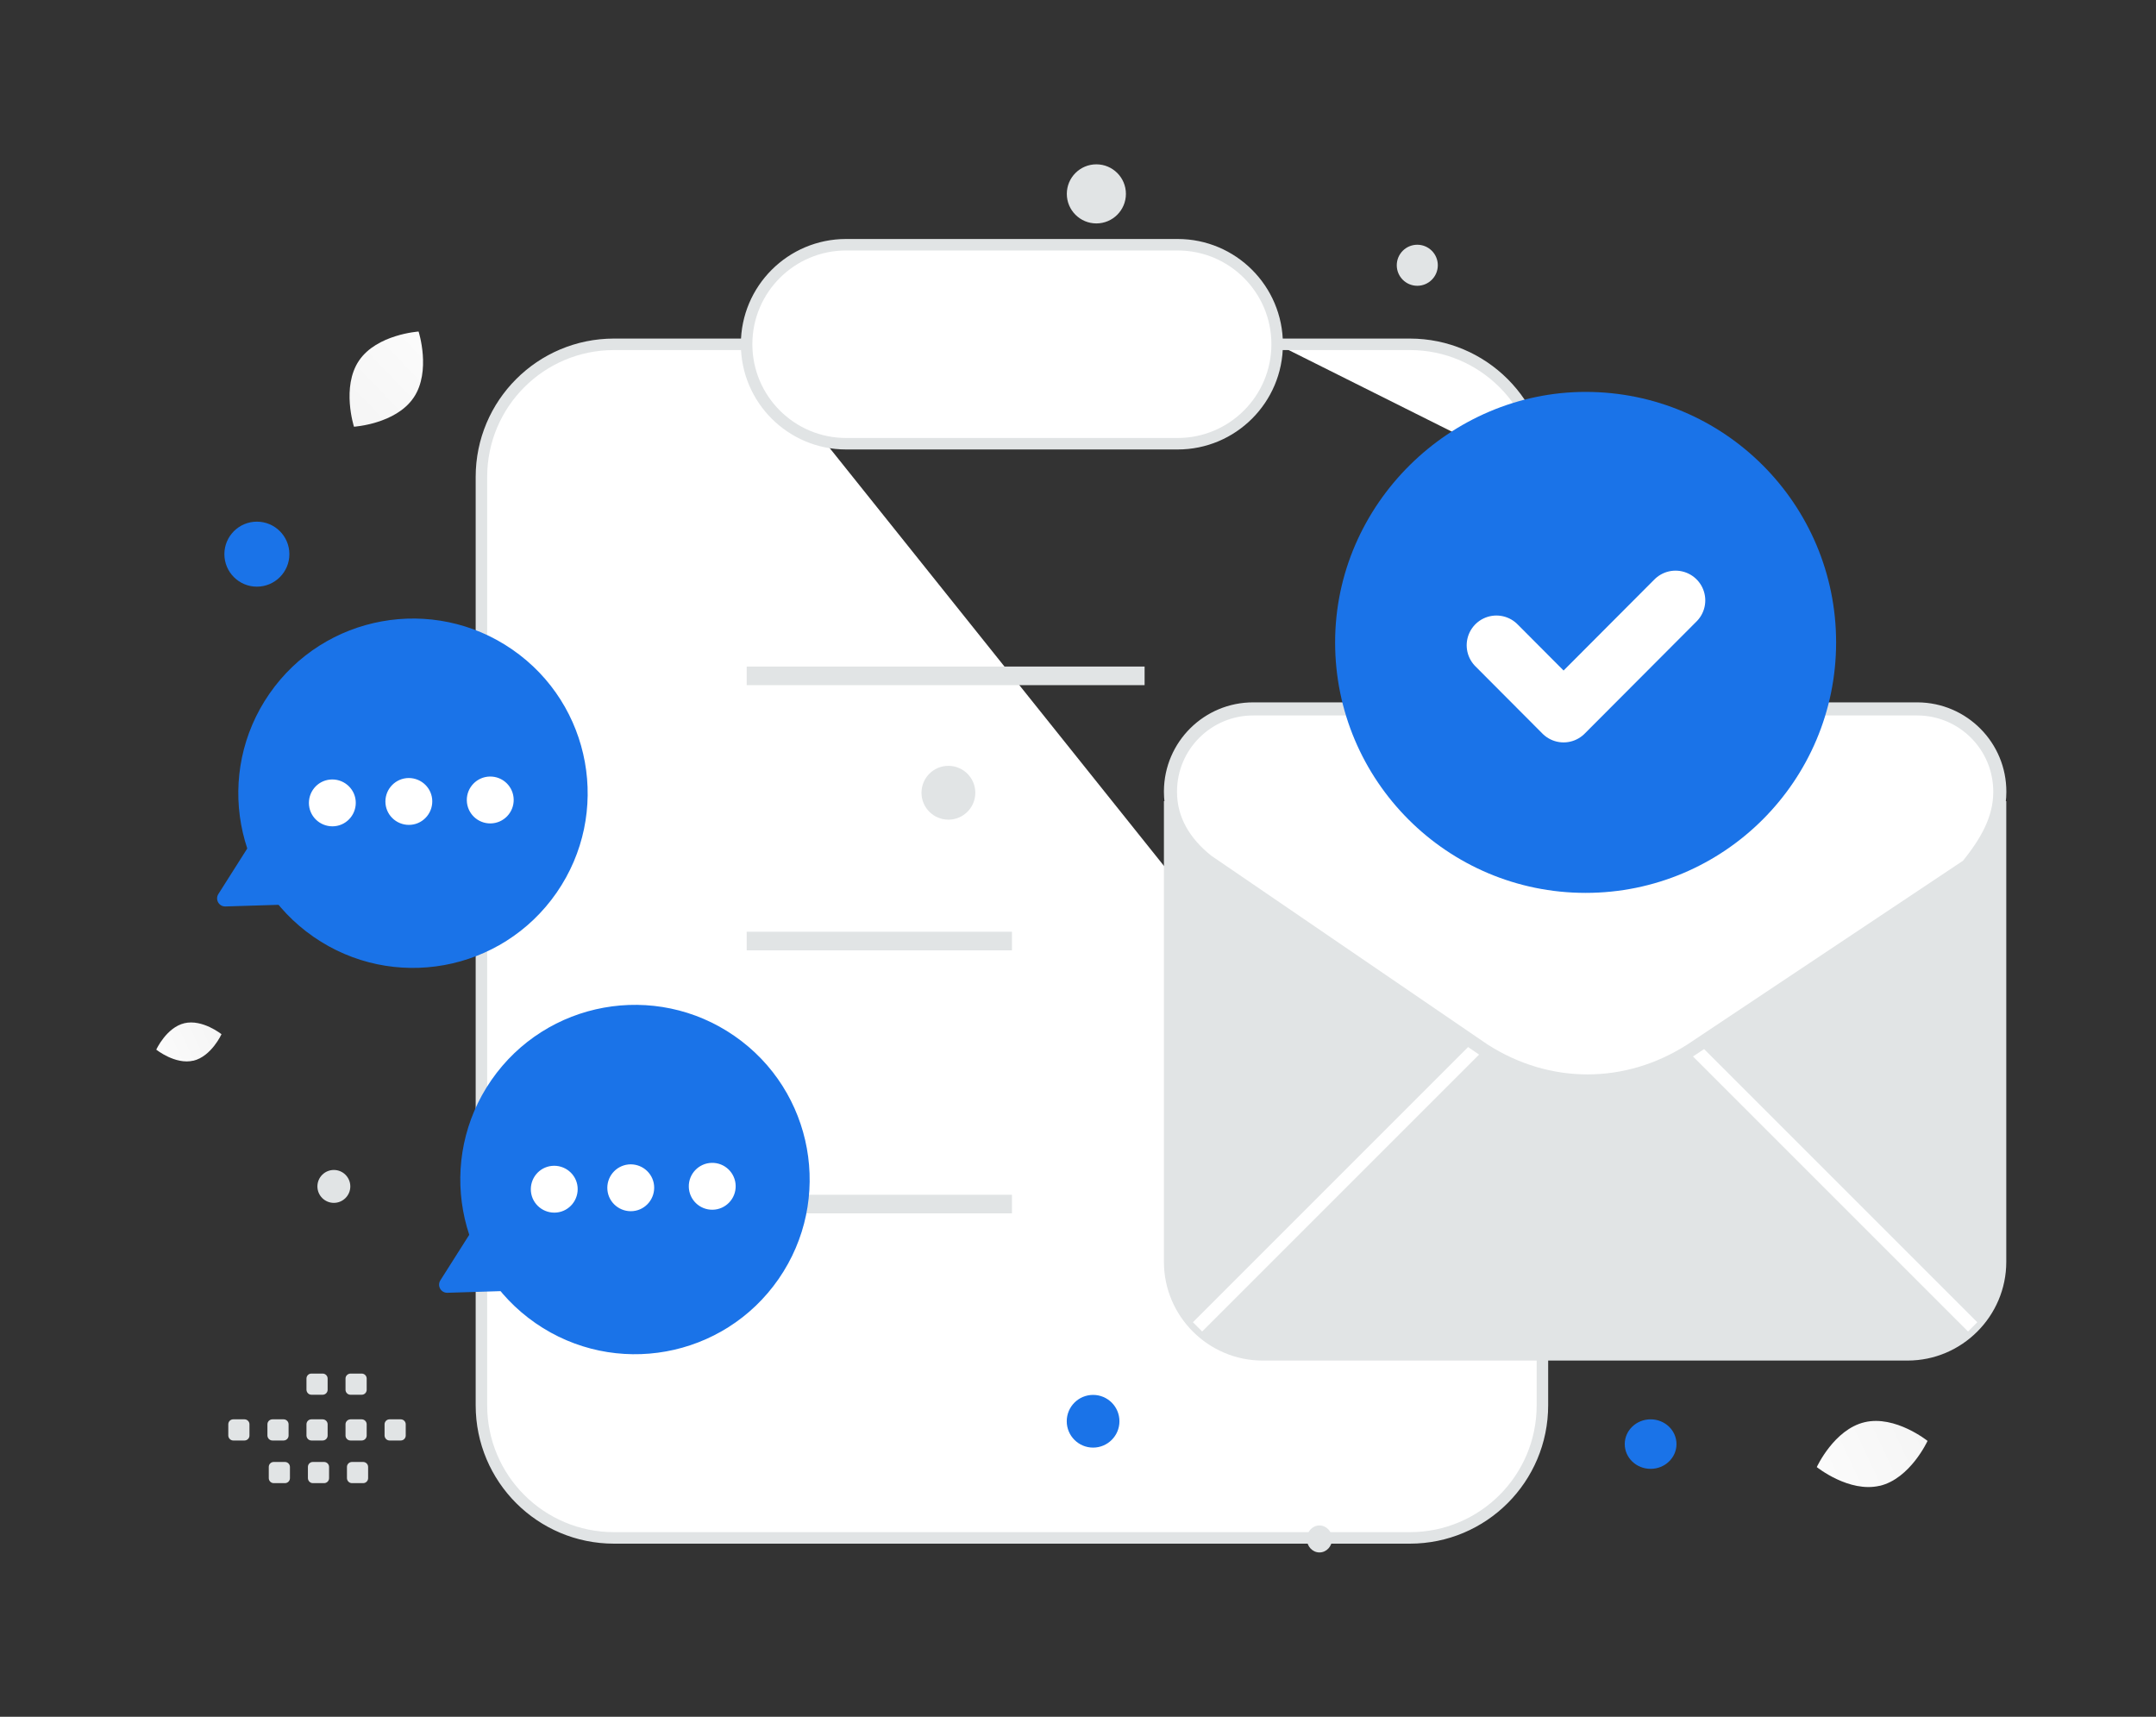 <?xml version="1.0" encoding="UTF-8"?>
<svg id="_レイヤー_2" data-name="レイヤー 2" xmlns="http://www.w3.org/2000/svg" xmlns:xlink="http://www.w3.org/1999/xlink" viewBox="0 0 270 215">
  <rect x="0" y="0" width="270" height="215" fill="#333333" stroke="none"/>
  <defs>
    <style>
      .cls-1, .cls-2, .cls-3, .cls-4, .cls-5, .cls-6 {
        fill: none;
      }

      .cls-7, .cls-8, .cls-9, .cls-10, .cls-11 {
        fill-rule: evenodd;
      }

      .cls-7, .cls-8, .cls-9, .cls-12 {
        fill: #fff;
      }

      .cls-13, .cls-10 {
        fill: #e1e4e5;
      }

      .cls-8, .cls-9, .cls-2, .cls-3, .cls-4 {
        stroke: #e1e4e5;
      }

      .cls-8, .cls-4, .cls-6 {
        stroke-width: 1.64px;
      }

      .cls-9, .cls-3 {
        stroke-width: 1.44px;
      }

      .cls-2 {
        stroke-width: 2.33px;
      }

      .cls-11, .cls-14 {
        fill: #1a73e8;
      }

      .cls-15 {
        fill: url(#_名称未設定グラデーション_2);
      }

      .cls-16 {
        fill: url(#_名称未設定グラデーション_2-3);
      }

      .cls-17 {
        fill: url(#_名称未設定グラデーション_2-2);
      }

      .cls-5 {
        stroke-linecap: round;
        stroke-linejoin: round;
        stroke-width: 7.45px;
      }

      .cls-5, .cls-6 {
        stroke: #fff;
      }
    </style>
    <linearGradient id="_名称未設定グラデーション_2" data-name="名称未設定グラデーション 2" x1="221.02" y1="738.56" x2="254.56" y2="754.41" gradientTransform="translate(0 927) scale(1 -1)" gradientUnits="userSpaceOnUse">
      <stop offset="0" stop-color="#fff"/>
      <stop offset="1" stop-color="#eee"/>
    </linearGradient>
    <linearGradient id="_名称未設定グラデーション_2-2" data-name="名称未設定グラデーション 2" x1="15.74" y1="792.78" x2="35.51" y2="802.11" xlink:href="#_名称未設定グラデーション_2"/>
    <linearGradient id="_名称未設定グラデーション_2-3" data-name="名称未設定グラデーション 2" x1="59.19" y1="889.91" x2="32.19" y2="863.96" xlink:href="#_名称未設定グラデーション_2"/>
  </defs>
  <g id="_レイヤー_1-2" data-name="レイヤー 1">
    <g>
      <g>
        <path class="cls-7" d="M93.51,43.12h-16.61c-9.18,0-16.61,7.43-16.61,16.61v116.26c0,9.18,7.43,16.61,16.61,16.61h99.65c9.18,0,16.61-7.43,16.61-16.61v-8.3"/>
        <path class="cls-3" d="M93.51,43.12h-16.61c-9.18,0-16.61,7.43-16.61,16.61v116.26c0,9.18,7.43,16.61,16.61,16.61h99.65c9.18,0,16.61-7.43,16.61-16.61v-8.3"/>
        <path class="cls-9" d="M147.48,55.57h-41.52c-6.88,0-12.46-5.58-12.46-12.46s5.58-12.46,12.46-12.46h41.52c6.88,0,12.46,5.58,12.46,12.46s-5.58,12.46-12.46,12.46h0Z"/>
        <path class="cls-2" d="M93.51,84.64h49.83"/>
        <path class="cls-2" d="M93.51,117.85h33.22"/>
        <path class="cls-2" d="M93.51,150.79h33.22"/>
        <path class="cls-7" d="M159.94,43.12h16.61c9.18,0,16.61,7.43,16.61,16.61"/>
        <path class="cls-3" d="M159.94,43.12h16.61c9.18,0,16.61,7.43,16.61,16.61"/>
        <path class="cls-10" d="M146.58,100.33v57.7c0,6.35,5.19,11.54,11.54,11.54h80.77c6.35,0,11.54-5.19,11.54-11.54v-57.7"/>
        <path class="cls-4" d="M146.58,100.33v57.7c0,6.35,5.19,11.54,11.54,11.54h80.77c6.35,0,11.54-5.19,11.54-11.54v-57.7"/>
        <path class="cls-7" d="M149.97,166.17l35.16-35.16-35.16,35.16Z"/>
        <path class="cls-6" d="M149.97,166.17l35.16-35.16"/>
        <path class="cls-7" d="M212.12,131.25l34.92,34.92-34.92-34.92Z"/>
        <path class="cls-6" d="M212.12,131.25l34.92,34.92"/>
        <path class="cls-8" d="M146.58,99.17c0,3.46,1.73,6.35,4.62,8.65l34.62,23.66c8.08,5.19,17.89,5.19,25.96,0l34.62-23.08c2.31-2.88,4.04-5.77,4.04-9.23.02-5.71-4.59-10.36-10.3-10.39-.03,0-.06,0-.09,0h-83.08c-5.71-.02-10.36,4.59-10.39,10.3,0,.03,0,.06,0,.09Z"/>
        <path class="cls-11" d="M198.57,111.82c-17.32,0-31.37-14.05-31.37-31.37s14.43-31.38,31.39-31.37c17.32.01,31.35,14.05,31.35,31.37s-14.04,31.37-31.37,31.37h0Z"/>
        <path class="cls-5" d="M209.83,75.19l-14.02,14.06-8.41-8.44"/>
        <path class="cls-14" d="M33.74,86.88c6.88-9.93,20.51-12.4,30.44-5.52,9.93,6.88,12.4,20.51,5.52,30.44-6.88,9.93-20.51,12.4-30.44,5.52-9.93-6.88-12.4-20.51-5.52-30.44Z"/>
        <path class="cls-14" d="M38.76,111.72c.36.67-.1,1.48-.86,1.5l-9.66.3c-.82.03-1.33-.87-.89-1.56l5.27-8.31c.41-.65,1.38-.62,1.75.06l4.39,8.01h0Z"/>
        <path class="cls-12" d="M58.46,100.24c.03,1.62,1.36,2.91,2.99,2.88,1.62-.03,2.91-1.37,2.88-2.99-.03-1.62-1.36-2.91-2.99-2.88-1.62.03-2.91,1.37-2.88,2.99h0ZM48.28,100.67c.16,1.61,1.61,2.78,3.22,2.62s2.78-1.61,2.62-3.22c-.16-1.61-1.61-2.78-3.22-2.62-1.61.17-2.78,1.61-2.62,3.22ZM38.7,100.85c.16,1.61,1.61,2.78,3.22,2.62s2.78-1.61,2.62-3.22c-.16-1.61-1.61-2.78-3.22-2.62s-2.78,1.6-2.62,3.22Z"/>
        <path class="cls-14" d="M61.54,135.26c6.88-9.93,20.51-12.4,30.44-5.52,9.93,6.88,12.4,20.51,5.52,30.44-6.88,9.93-20.51,12.4-30.44,5.52-9.93-6.88-12.4-20.51-5.52-30.44Z"/>
        <path class="cls-14" d="M66.56,160.1c.36.67-.1,1.48-.86,1.5l-9.66.3c-.82.03-1.33-.87-.89-1.56l5.27-8.31c.41-.65,1.38-.62,1.75.06l4.39,8.01h0Z"/>
        <path class="cls-12" d="M86.26,148.62c.03,1.62,1.36,2.91,2.99,2.88,1.62-.03,2.91-1.37,2.88-2.99-.03-1.62-1.36-2.91-2.99-2.88-1.62.03-2.91,1.37-2.88,2.99ZM76.07,149.05c.16,1.61,1.61,2.78,3.22,2.62,1.61-.16,2.78-1.61,2.62-3.22-.16-1.61-1.61-2.78-3.22-2.62-1.61.17-2.78,1.61-2.62,3.22ZM66.49,149.23c.16,1.61,1.61,2.78,3.22,2.62,1.61-.16,2.78-1.61,2.62-3.22-.16-1.61-1.61-2.78-3.22-2.62-1.61.16-2.78,1.6-2.62,3.22Z"/>
        <path class="cls-10" d="M29.21,177.75h1.41c.34,0,.62.28.62.62v1.41c0,.34-.28.62-.62.62h-1.41c-.34,0-.61-.28-.62-.62v-1.41c0-.34.27-.62.61-.62h0ZM34.11,177.75h1.41c.34,0,.62.28.62.62v1.41c0,.34-.28.62-.62.62h-1.41c-.34,0-.61-.28-.62-.62v-1.41c0-.34.28-.62.62-.62ZM39,177.75h1.41c.34,0,.62.28.62.62v1.41c0,.34-.28.62-.62.62h-1.41c-.34,0-.61-.28-.62-.62v-1.41c0-.34.27-.62.61-.62h0ZM43.89,177.75h1.41c.34,0,.62.28.62.62v1.41c0,.34-.28.62-.62.62h-1.41c-.34,0-.62-.28-.62-.62v-1.41c0-.34.28-.61.62-.62ZM48.78,177.75h1.41c.34,0,.62.28.62.62v1.41c0,.34-.28.62-.62.62h-1.41c-.34,0-.61-.28-.62-.62v-1.41c0-.34.28-.62.62-.62ZM34.28,183.09h1.41c.34,0,.62.28.62.62v1.41c0,.34-.28.62-.62.62h-1.41c-.34,0-.62-.28-.62-.62v-1.41c0-.34.27-.62.61-.62,0,0,0,0,0,0h0ZM39.18,183.09h1.41c.34,0,.62.28.62.62v1.41c0,.34-.28.62-.62.62h-1.41c-.34,0-.61-.28-.62-.62v-1.41c0-.34.27-.62.61-.62,0,0,0,0,0,0h0ZM44.07,183.09h1.41c.34,0,.62.28.62.62v1.41c0,.34-.28.62-.62.62h-1.41c-.34,0-.61-.28-.62-.62v-1.41c0-.34.28-.62.62-.62h0ZM39,172.02h1.41c.34,0,.62.28.62.62v1.41c0,.34-.28.62-.62.62h-1.41c-.34,0-.61-.28-.62-.62v-1.41c0-.34.27-.62.61-.62h0ZM43.89,172.02h1.41c.34,0,.62.28.62.62v1.41c0,.34-.28.62-.62.62h-1.41c-.34,0-.62-.28-.62-.62v-1.41c0-.34.28-.61.62-.62Z"/>
        <path class="cls-15" d="M235.4,186.07c-3.83.91-7.88-2.34-7.88-2.34,0,0,2.16-4.72,5.99-5.62,3.83-.91,7.88,2.34,7.88,2.34,0,0-2.16,4.72-5.99,5.63h0Z"/>
        <path class="cls-17" d="M24.22,132.83c-2.26.54-4.65-1.38-4.65-1.38,0,0,1.27-2.78,3.53-3.31,2.26-.53,4.64,1.38,4.64,1.38,0,0-1.27,2.78-3.53,3.32Z"/>
        <path class="cls-16" d="M51.8,49.8c2.23-3.29.62-8.28.62-8.28,0,0-5.23.35-7.46,3.64-2.23,3.29-.63,8.28-.63,8.28,0,0,5.23-.34,7.46-3.63Z"/>
        <ellipse class="cls-14" cx="206.71" cy="180.85" rx="3.24" ry="3.1"/>
        <circle class="cls-14" cx="136.89" cy="177.99" r="3.3"/>
        <circle class="cls-14" cx="32.17" cy="69.4" r="4.07"/>
        <ellipse class="cls-13" cx="192.73" cy="164.56" rx="2.18" ry="2.09"/>
        <circle class="cls-13" cx="118.77" cy="99.28" r="3.37"/>
        <ellipse class="cls-13" cx="165.24" cy="192.73" rx="1.58" ry="1.69"/>
        <circle class="cls-13" cx="137.3" cy="24.28" r="3.7"/>
        <circle class="cls-13" cx="41.81" cy="148.58" r="2.06"/>
        <circle class="cls-13" cx="177.49" cy="33.22" r="2.57"/>
      </g>
      <rect class="cls-1" width="270" height="215"/>
    </g>
  </g>
</svg>